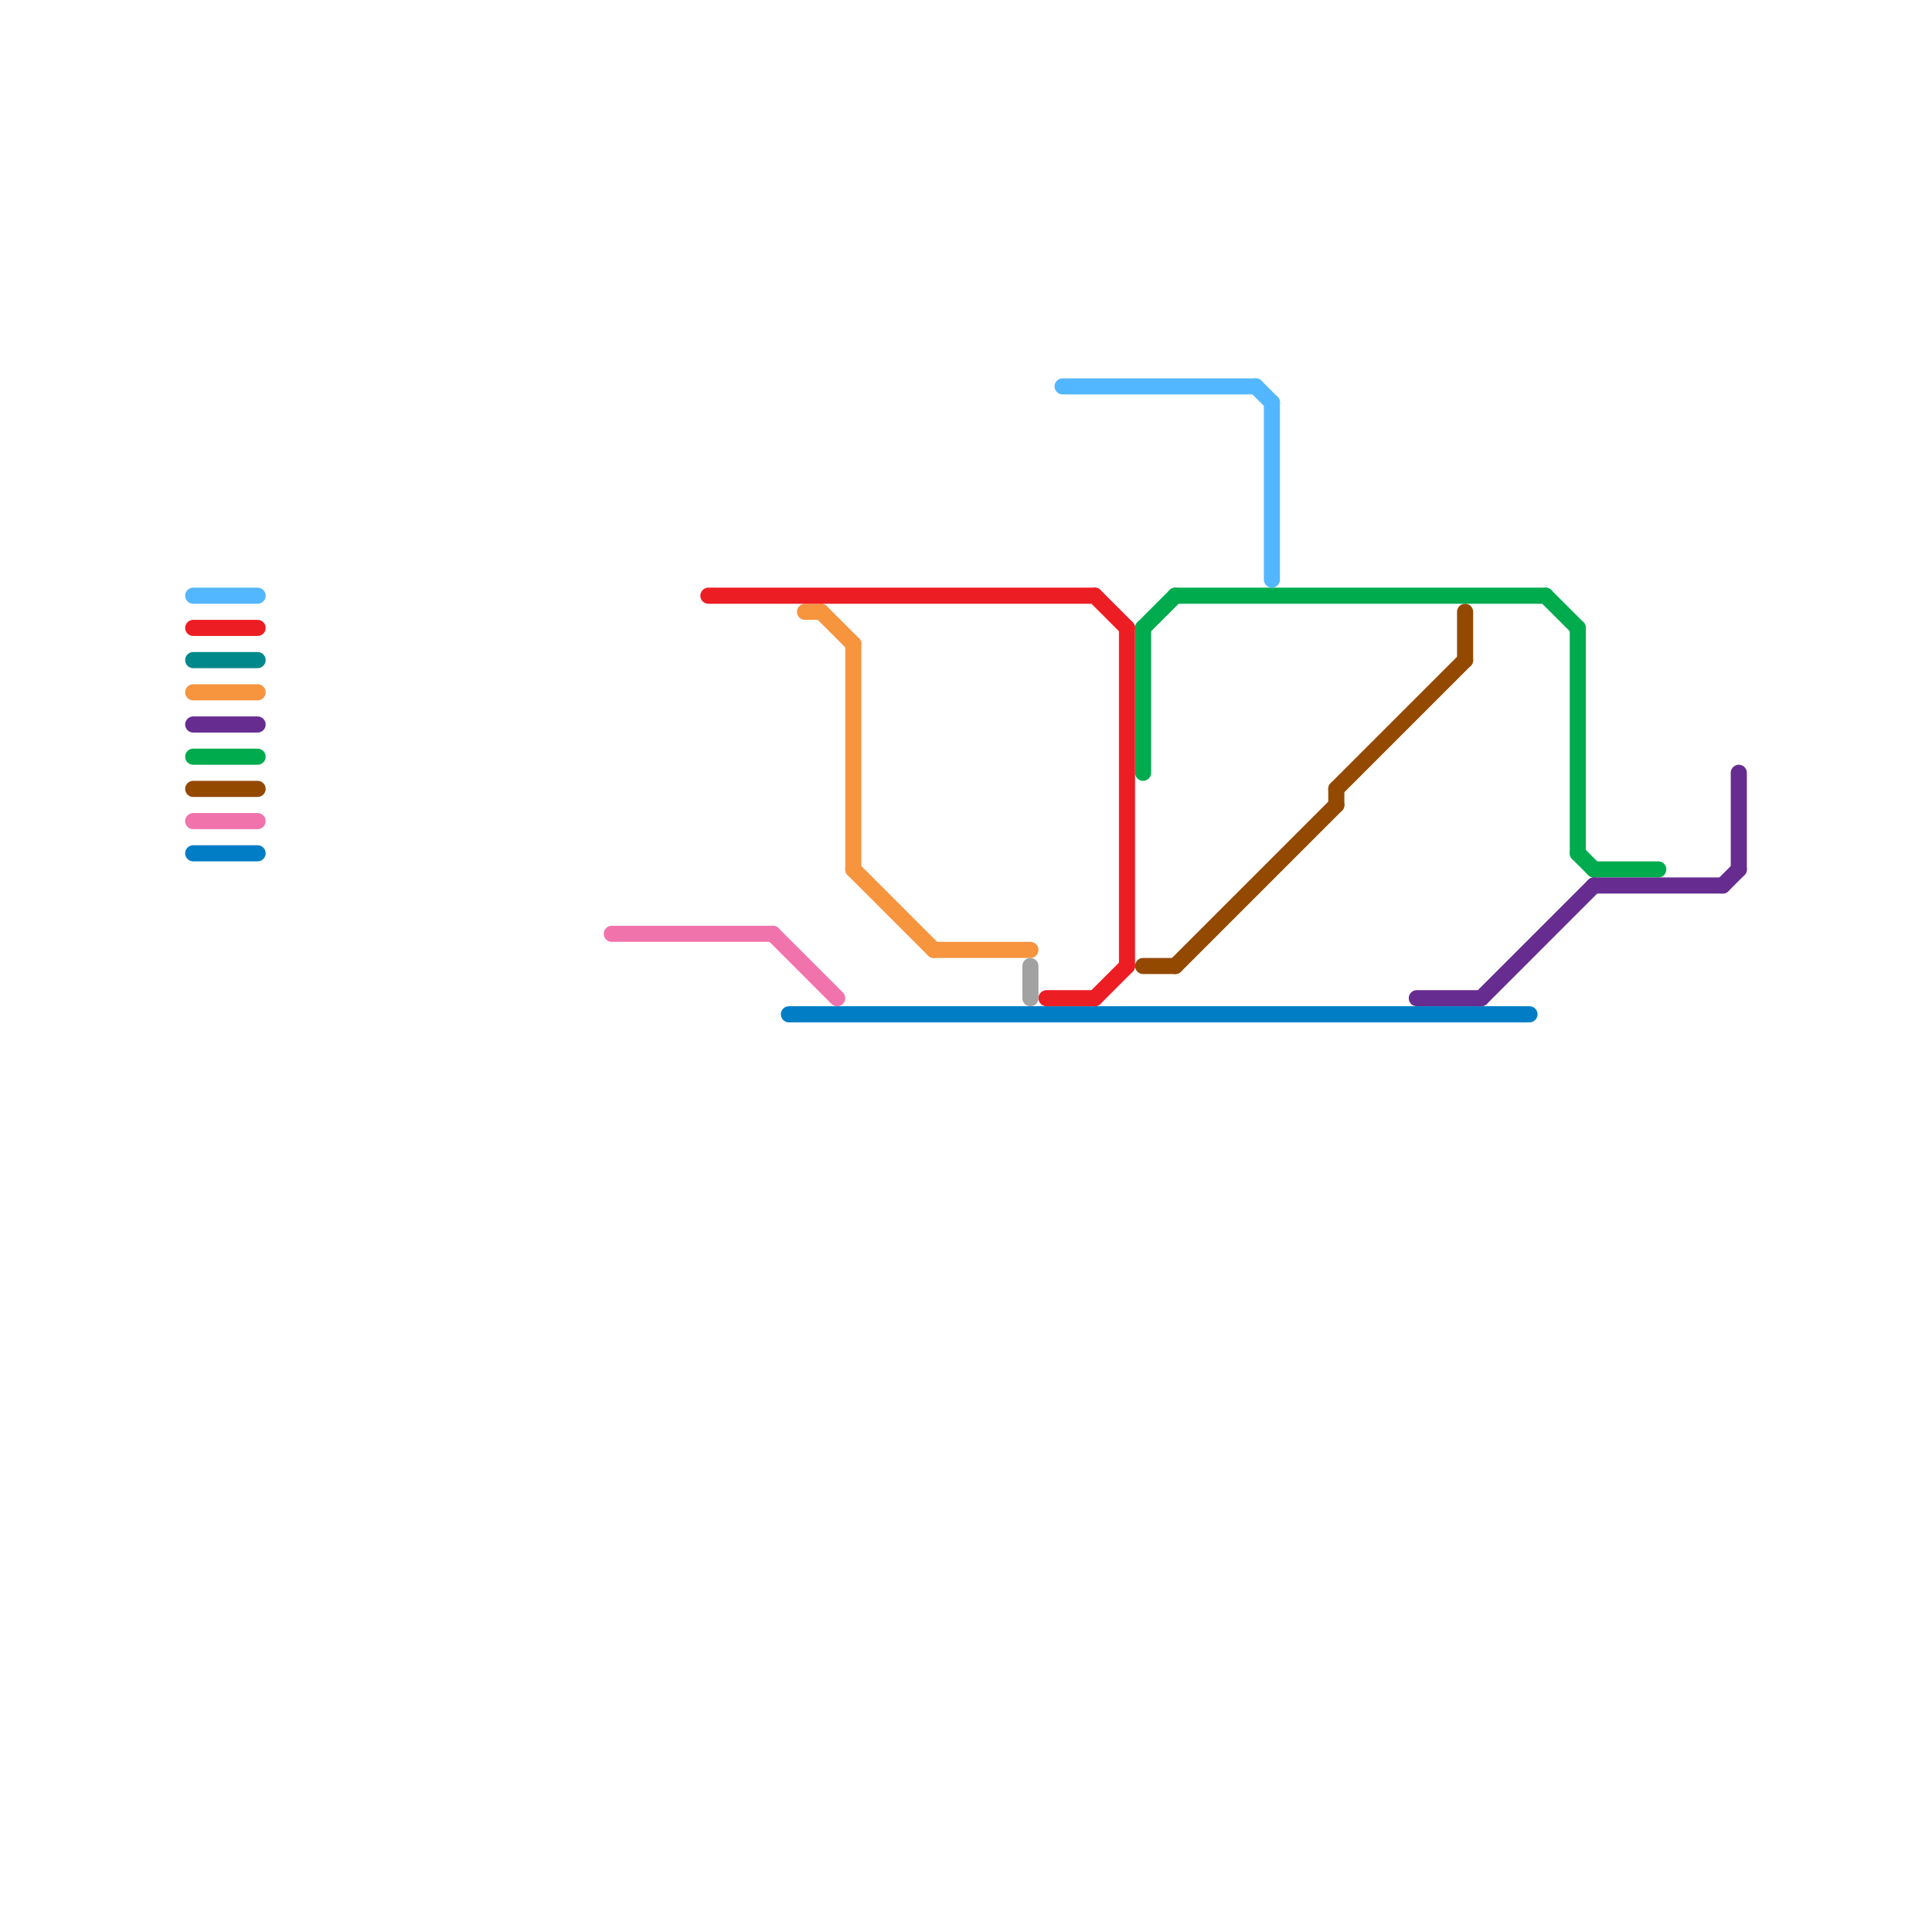 
<svg version="1.1" xmlns="http://www.w3.org/2000/svg" viewBox="0 0 120 120">
<style>text { font: 1px Helvetica; font-weight: 600; white-space: pre; dominant-baseline: central; } line { stroke-width: 1; fill: none; stroke-linecap: round; stroke-linejoin: round; } .c0 { stroke: #934900 } .c1 { stroke: #00ab4e } .c2 { stroke: #007dc5 } .c3 { stroke: #662c90 } .c4 { stroke: #00888a } .c5 { stroke: #f7943e } .c6 { stroke: #ed1d24 } .c7 { stroke: #f173ac } .c8 { stroke: #a2a2a2 } .c9 { stroke: #53b7ff }</style><defs><g id="ct-xf"><circle r="0.5" fill="#fff" stroke="#000" stroke-width="0.2"/></g><g id="ct"><circle r="0.5" fill="#fff" stroke="#000" stroke-width="0.1"/></g></defs><line class="c0" x1="12" y1="49" x2="16" y2="49"/><line class="c0" x1="71" y1="60" x2="73" y2="60"/><line class="c0" x1="83" y1="49" x2="91" y2="41"/><line class="c0" x1="91" y1="38" x2="91" y2="41"/><line class="c0" x1="83" y1="49" x2="83" y2="50"/><line class="c0" x1="73" y1="60" x2="83" y2="50"/><line class="c1" x1="73" y1="37" x2="96" y2="37"/><line class="c1" x1="12" y1="47" x2="16" y2="47"/><line class="c1" x1="71" y1="39" x2="71" y2="48"/><line class="c1" x1="71" y1="39" x2="73" y2="37"/><line class="c1" x1="98" y1="39" x2="98" y2="53"/><line class="c1" x1="98" y1="53" x2="99" y2="54"/><line class="c1" x1="96" y1="37" x2="98" y2="39"/><line class="c1" x1="99" y1="54" x2="103" y2="54"/><line class="c2" x1="12" y1="53" x2="16" y2="53"/><line class="c2" x1="49" y1="63" x2="95" y2="63"/><line class="c3" x1="107" y1="55" x2="108" y2="54"/><line class="c3" x1="88" y1="62" x2="92" y2="62"/><line class="c3" x1="92" y1="62" x2="99" y2="55"/><line class="c3" x1="108" y1="48" x2="108" y2="54"/><line class="c3" x1="99" y1="55" x2="107" y2="55"/><line class="c3" x1="12" y1="45" x2="16" y2="45"/><line class="c4" x1="12" y1="41" x2="16" y2="41"/><line class="c5" x1="58" y1="59" x2="64" y2="59"/><line class="c5" x1="51" y1="38" x2="53" y2="40"/><line class="c5" x1="53" y1="54" x2="58" y2="59"/><line class="c5" x1="53" y1="40" x2="53" y2="54"/><line class="c5" x1="12" y1="43" x2="16" y2="43"/><line class="c5" x1="50" y1="38" x2="51" y2="38"/><line class="c6" x1="68" y1="37" x2="70" y2="39"/><line class="c6" x1="44" y1="37" x2="68" y2="37"/><line class="c6" x1="65" y1="62" x2="68" y2="62"/><line class="c6" x1="12" y1="39" x2="16" y2="39"/><line class="c6" x1="68" y1="62" x2="70" y2="60"/><line class="c6" x1="70" y1="39" x2="70" y2="60"/><line class="c7" x1="48" y1="58" x2="52" y2="62"/><line class="c7" x1="12" y1="51" x2="16" y2="51"/><line class="c7" x1="38" y1="58" x2="48" y2="58"/><line class="c8" x1="64" y1="60" x2="64" y2="62"/><line class="c9" x1="78" y1="24" x2="79" y2="25"/><line class="c9" x1="79" y1="25" x2="79" y2="36"/><line class="c9" x1="12" y1="37" x2="16" y2="37"/><line class="c9" x1="66" y1="24" x2="78" y2="24"/>
</svg>
